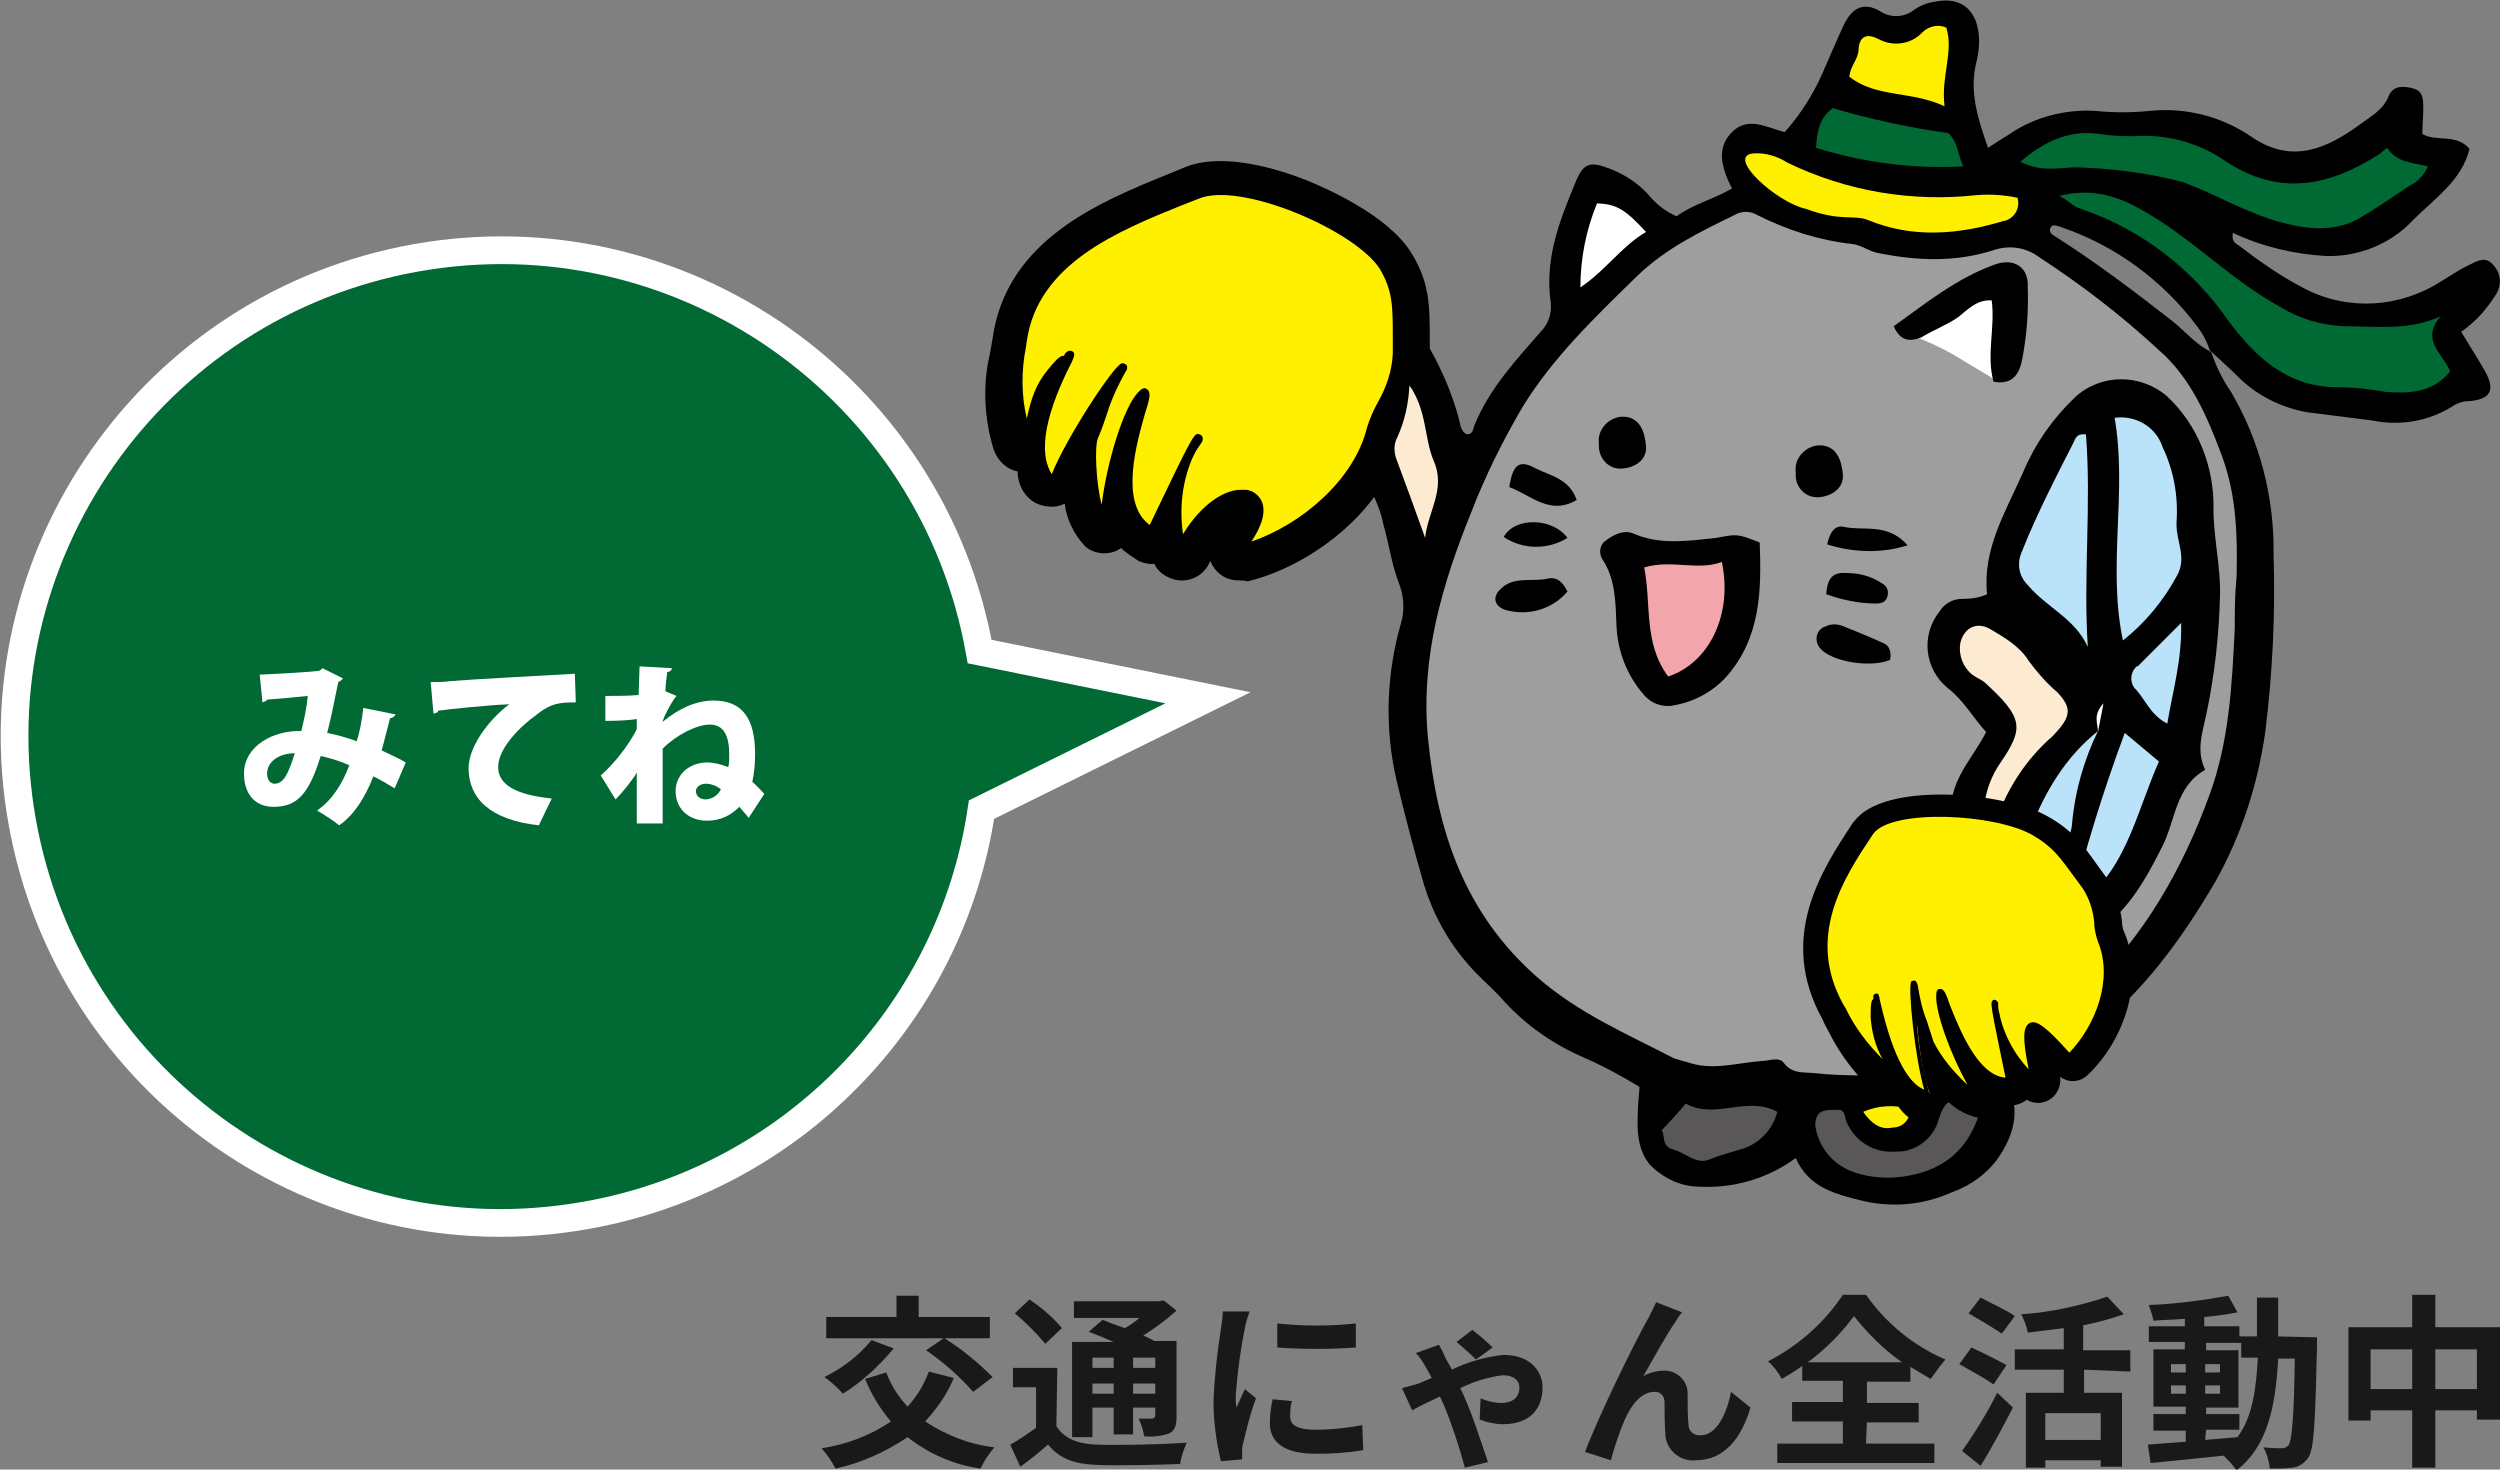 <?xml version="1.0" encoding="utf-8"?>
<!-- Generator: Adobe Illustrator 25.2.1, SVG Export Plug-In . SVG Version: 6.00 Build 0)  -->
<svg version="1.1" xmlns="http://www.w3.org/2000/svg" xmlns:xlink="http://www.w3.org/1999/xlink" x="0px" y="0px"
	 viewBox="0 0 270.5 159" style="enable-background:new 0 0 270.5 159;" xml:space="preserve">
<rect x="0" y="0" width="270.5" height="159" fill="#808080" stroke="none"/>
<style type="text/css">
	.st0{fill:#191919;}
	.st1{fill:#006934;}
	.st2{fill:none;stroke:#FFFFFF;stroke-width:3;stroke-miterlimit:10;}
	.st3{fill-rule:evenodd;clip-rule:evenodd;}
	.st4{fill-rule:evenodd;clip-rule:evenodd;fill:#9E9E9F;}
	.st5{fill-rule:evenodd;clip-rule:evenodd;fill:#FFF000;}
	.st6{fill-rule:evenodd;clip-rule:evenodd;fill:#006934;}
	.st7{fill-rule:evenodd;clip-rule:evenodd;fill:#595757;}
	.st8{fill-rule:evenodd;clip-rule:evenodd;fill:#FDEBD1;}
	.st9{fill-rule:evenodd;clip-rule:evenodd;fill:#FFFFFF;}
	.st10{fill-rule:evenodd;clip-rule:evenodd;fill:#BAE2F8;}
	.st11{fill-rule:evenodd;clip-rule:evenodd;fill:#F2A6AB;}
	.st12{display:none;}
	.st13{display:inline;fill:#FFFFFF;}
	.st14{fill:#FFFFFF;}
</style>
<g id="レイヤー_1">
	<path class="st0" d="M103.2,149.1c-0.7,1.7-1.8,3.3-3.1,4.7c2.3,1.5,4.8,2.5,7.5,2.8c-0.6,0.7-1.1,1.4-1.5,2.3
		c-2.9-0.4-5.6-1.6-7.9-3.4c-2.4,1.6-5,2.8-7.8,3.4c-0.4-0.8-0.9-1.5-1.5-2.2c2.7-0.4,5.3-1.4,7.5-2.9c-1.2-1.4-2.1-2.9-2.8-4.6
		l2.3-0.7c0.5,1.4,1.3,2.6,2.3,3.7c1-1.1,1.8-2.4,2.3-3.8L103.2,149.1z M96.7,145.9c-1.6,1.9-3.4,3.6-5.5,4.9
		c-0.6-0.7-1.3-1.3-2-1.8c2-1,3.7-2.3,5.1-4L96.7,145.9z M102.1,144.8H89.4v-2.3H97v-2.3h2.4v2.3h7.7v2.3h-4.9
		c1.9,1.2,3.6,2.6,5.2,4.2l-2.1,1.6c-1.5-1.7-3.2-3.2-5.1-4.5L102.1,144.8z"/>
	<path class="st0" d="M114.3,154.3c0.8,1.3,2.2,1.9,4.2,2c2.4,0.1,7.1,0,9.9-0.2c-0.3,0.7-0.6,1.5-0.7,2.3c-2.5,0.1-6.7,0.2-9.1,0.1
		s-4-0.7-5.2-2.2c-0.9,0.8-1.9,1.6-3,2.4l-1.1-2.4c1-0.5,1.9-1.2,2.8-1.8v-4.4h-2.5V148h4.8L114.3,154.3z M113.1,145.4
		c-1-1.2-2.1-2.3-3.3-3.3l1.6-1.5c1.3,0.9,2.5,1.9,3.5,3.1L113.1,145.4z M118.2,155.5H116v-10.3h4.5c-0.9-0.4-1.9-0.8-2.7-1.1
		l1.5-1.3c0.7,0.3,1.5,0.6,2.4,0.9c0.6-0.3,1.1-0.7,1.6-1.1h-7.1v-1.8h9.2l0.5-0.1l1.4,1.1c-1.1,1-2.3,1.9-3.6,2.7
		c0.4,0.2,0.9,0.4,1.2,0.6h2.4v8.2c0,1-0.2,1.5-0.8,1.8c-0.9,0.3-1.8,0.4-2.7,0.3c-0.1-0.6-0.3-1.3-0.6-1.9h1.5c0,0,0.3-0.1,0.3-0.3
		v-0.9h-2.4v2.9h-2.1v-2.9h-2.3L118.2,155.5z M118.2,146.9v1.1h2.3v-1.1H118.2z M120.5,150.8v-1.1h-2.3v1.1H120.5z M125,146.9h-2.4
		v1.1h2.4V146.9z M125,150.8v-1.1h-2.4v1.1H125z"/>
	<path class="st0" d="M135.2,141.9c-0.2,0.6-0.4,1.2-0.5,1.8c-0.5,2.4-0.8,4.8-1,7.3c0,0.4,0,0.9,0.1,1.3c0.3-0.7,0.6-1.4,0.9-2
		l1.2,1c-0.6,1.6-1,3.2-1.4,4.9c-0.1,0.3-0.1,0.6-0.1,0.9v0.8l-2.3,0.2c-0.5-2.1-0.8-4.3-0.8-6.5c0.1-2.6,0.4-5.2,0.8-7.8
		c0.1-0.6,0.2-1.3,0.2-1.9L135.2,141.9z M139.8,151.6c-0.2,0.5-0.2,1.1-0.2,1.7c0,0.9,0.8,1.4,2.8,1.4c1.7,0,3.4-0.2,5-0.5l0.1,2.7
		c-1.7,0.3-3.4,0.4-5.1,0.4c-3.4,0-5-1.2-5-3.3c0-0.9,0.1-1.7,0.3-2.6L139.8,151.6z M146.7,143.2v2.6c-2.8,0.2-5.7,0.2-8.5,0v-2.6
		C141.1,143.5,143.9,143.5,146.7,143.2z"/>
	<path class="st0" d="M155.7,145.5c0.2,0.4,0.5,0.9,0.6,1.2s0.5,0.9,0.8,1.5c1.8-0.9,3.7-1.4,5.6-1.6c2.9,0,4.2,1.8,4.2,3.5
		c0,2.4-1.4,4-4.3,4c-0.8,0-1.7-0.2-2.5-0.5l0.1-2.3c0.7,0.3,1.5,0.5,2.2,0.5c1.4,0,2-0.7,2-1.7c0-0.7-0.6-1.3-1.8-1.3
		c-1.6,0.2-3.2,0.7-4.6,1.4c0.2,0.4,0.4,0.8,0.5,1.1c0.8,1.7,1.9,5.2,2.5,6.9l-2.5,0.6c-0.6-2.2-1.3-4.4-2.2-6.6l-0.5-1.1
		c-1.3,0.6-2.5,1.2-3,1.5l-1.1-2.4c0.7-0.2,1.5-0.4,1.8-0.5l1.4-0.6c-0.2-0.5-0.5-0.9-0.7-1.3c-0.3-0.5-0.6-1-1-1.4L155.7,145.5z
		 M159.7,147.1c-0.7-0.7-1.4-1.3-2.1-1.9l1.7-1.3c0.8,0.6,1.5,1.2,2.2,1.9L159.7,147.1z"/>
	<path class="st0" d="M181.3,143c-1,1.4-2.5,4.2-3.5,5.9c0.7-0.4,1.5-0.6,2.3-0.6c1.3,0,2.4,1,2.5,2.3c0,0.1,0,0.2,0,0.3
		c0,0.9,0,2.5,0.1,3.3c0,0.6,0.5,1.1,1.2,1.1c0,0,0.1,0,0.1,0c1.7,0,2.8-2.2,3.3-4.7l2.1,1.7c-1,3.4-2.9,5.7-5.9,5.7
		c-1.6,0.2-3.1-1-3.3-2.6c0-0.1,0-0.1,0-0.2c-0.1-1.1-0.1-2.7-0.1-3.5c0-0.6-0.4-1.1-1-1.1c0,0-0.1,0-0.1,0c-1.4,0-2.5,1.4-3.2,3
		c-0.6,1.4-1.1,2.9-1.5,4.4l-2.8-0.9c1.5-4,5.6-12.3,6.7-14.2c0.3-0.5,0.6-1.2,1-2l2.8,1.1C181.7,142.3,181.5,142.7,181.3,143
		L181.3,143z"/>
	<path class="st0" d="M201.9,156.2h7.4v2.1h-17v-2.1h7.1v-2.4h-5.5v-2.1h5.5v-2.3H195v-1.6c-0.7,0.5-1.5,1-2.2,1.4
		c-0.4-0.7-0.9-1.4-1.5-1.9c3.3-1.7,6.1-4.2,8.1-7.2h2.5c2.2,3.1,5.1,5.5,8.6,7c-0.6,0.7-1.1,1.4-1.6,2.1c-0.7-0.4-1.5-0.9-2.2-1.3
		v1.6H202v2.3h5.6v2.1H202L201.9,156.2z M205.8,147.4c-2-1.4-3.7-3.1-5.2-5c-1.4,1.9-3.1,3.6-5,5H205.8z"/>
	<path class="st0" d="M215.7,149.8c-0.8-0.6-2.5-1.5-3.7-2.2l1.3-1.8c1.1,0.5,2.9,1.4,3.8,1.9L215.7,149.8z M212.3,157
		c1.4-2,2.7-4.1,3.8-6.3l1.7,1.6c-1.1,2.1-2.3,4.4-3.5,6.3L212.3,157z M216.6,144.3c-1.2-0.8-2.4-1.5-3.6-2.2l1.3-1.7
		c1.1,0.6,2.9,1.4,3.7,2L216.6,144.3z M225.5,148.2v2.5h4.1v8h-2.3V158h-6v0.8h-2.1v-8.1h4.1v-2.5h-5.3V146h5.3v-2.3
		c-1.3,0.2-2.6,0.3-3.9,0.5c-0.1-0.7-0.4-1.4-0.7-2c3.2-0.2,6.3-0.9,9.3-1.9l1.8,1.9c-1.4,0.5-2.9,0.9-4.4,1.2v2.7h5.1v2.3
		L225.5,148.2z M227.3,152.9h-6v2.9h6V152.9z"/>
	<path class="st0" d="M250.7,144.7c0,0,0,0.8,0,1.1c-0.2,8.2-0.3,11.1-1,12c-0.4,0.5-0.9,0.9-1.6,1c-0.8,0.1-1.7,0.1-2.5,0.1
		c-0.1-0.8-0.3-1.6-0.7-2.3c0.9,0.1,1.6,0.1,2,0.1c0.3,0,0.5-0.1,0.7-0.3c0.4-0.5,0.6-3,0.7-9.4h-1.8c-0.3,5.4-1.2,9.5-4.5,12.1
		c-0.4-0.6-0.9-1.1-1.4-1.6c-2.9,0.3-5.8,0.6-7.9,0.8l-0.3-2l4.1-0.3v-1.2H233V153h3.5v-0.8H233V146h3.4v-0.8h-3.9v-1.7h3.9v-0.8
		c-1.2,0.1-2.3,0.1-3.4,0.2c-0.1-0.6-0.3-1.1-0.5-1.7c2.9-0.1,5.8-0.5,8.6-1l1,1.8c-1.1,0.2-2.3,0.4-3.6,0.5v1h3.8v1.1h1.9
		c0-1.3,0-2.7,0-4.2h2.3v4.2L250.7,144.7z M234.9,148.5h1.6v-0.9h-1.6V148.5z M236.5,150.8v-0.9h-1.6v0.9H236.5z M238.6,155.8
		c1.1-0.1,2.3-0.2,3.5-0.3c1.6-2.2,2-5,2.2-8.6h-1.8v-1.6h-3.8v0.8h3.5v6.2h-3.5v0.7h3.6v1.7h-3.6L238.6,155.8z M240.2,148.5v-0.9
		h-1.6v0.9H240.2z M238.6,149.9v0.9h1.6v-0.9H238.6z"/>
	<path class="st0" d="M270.5,143.6v10H268v-1h-4.5v6.2H261v-6.2h-4.5v1.1h-2.4v-10.1h6.9v-3.5h2.5v3.5H270.5z M261,150.3V146h-4.5
		v4.3L261,150.3z M268,150.3V146h-4.5v4.3L268,150.3z"/>
	<path class="st1" d="M130.7,75.5l-24.7-5c-5.1-28.6-32.4-47.7-61-42.6s-47.7,32.4-42.6,61s32.4,47.7,61,42.6
		c22.2-3.9,39.5-21.6,42.8-43.9L130.7,75.5z"/>
	<path class="st2" d="M130.7,75.5l-24.7-5c-5.1-28.6-32.4-47.7-61-42.6s-47.7,32.4-42.6,61s32.4,47.7,61,42.6
		c22.2-3.9,39.5-21.6,42.8-43.9L130.7,75.5z"/>
	<path class="st3" d="M270.1,31.8c0.6-1,0.5-2.2-0.3-3.1c-0.8-1-1.7-0.5-2.5-0.1c-1.1,0.5-2.1,1.2-3.1,1.8
		c-4.5,2.9-10.1,3.3-14.9,0.8c-2.5-1.3-4.8-2.9-7-4.6c-0.3-0.2-0.9-0.4-0.7-1.4c3.2,1.5,6.6,2.3,10.1,2.5c3.5,0.1,7-1.3,9.4-3.9
		c2.3-2.3,5.3-4.3,6.1-7.7c-1.5-1.7-3.5-0.7-5.1-1.6c0-1,0.1-1.9,0.1-2.8s0-1.8-1-2.1s-2.2-0.4-2.7,0.7c-0.6,1.6-2,2.3-3.2,3.2
		c-3.6,2.6-7.3,4.3-11.7,1.3c-3.2-2.2-7.1-3.2-11-2.8c-2,0.2-3.9,0.2-5.9,0c-3.3-0.2-6.7,0.7-9.4,2.6c-0.7,0.4-1.4,0.9-2.2,1.4
		c-1.1-3.2-2.1-6.2-1.2-9.5c0.2-0.9,0.3-1.9,0.2-2.8c-0.3-2.8-2.1-4.1-4.8-3.5c-0.8,0.1-1.5,0.4-2.1,0.8c-1.1,0.9-2.6,1-3.8,0.2
		c-1.7-1-3-0.4-3.9,1.5c-0.8,1.7-1.5,3.4-2.3,5.2c-1,2.3-2.4,4.5-4.1,6.4c-1.9-0.5-3.9-1.7-5.6-0.1c-1.9,1.8-1.2,4-0.1,6.2
		c-2.1,1.2-4.2,1.7-6,3c-1.2-0.5-2.3-1.4-3.1-2.4c-1.1-1.2-2.5-2.1-4-2.7c-2.3-0.9-3-0.7-3.9,1.6c-1.7,4.1-3.3,8.2-2.6,12.9
		c0.1,1.2-0.3,2.3-1.1,3.1c-2.7,3.1-5.6,6.2-7.2,10.2c-0.1,0.3-0.1,0.9-0.8,0.9c-0.6-0.3-0.7-1-0.8-1.5c-0.7-2.7-1.8-5.3-3.2-7.8
		c-0.6-1.1-1.7-1.7-2-2.9c-0.6-1.9-2.1-2.9-3.6-3.8c-2.9-1.8-6.3-2.3-9.6-2.8c-0.9-0.1-1.7,0.1-2.5,0.5c-2.5,1.2-4.9,2.6-6.6,5
		c-1,1.5-2.5,2.5-3,4.4c-0.7,2.8-1,5.8-0.8,8.7c0.2,2.8,1.8,3.7,4.5,2.9c0.2,0.7,0.1,1.5,0.9,2c1,0.6,1.8-0.4,2.7-0.2
		c0.4,2,0.6,4,3.2,4.2l1.9-1.7c-0.2,1.3-0.4,2.5,0.8,3.1s2-0.1,3-0.8c1.5-1.2,2.7-2.8,4.5-3.7c0.7,1.3,1.3,2.7,1.6,4.2
		c0.6,2.1,0.9,4.4,1.7,6.4c0.5,1.3,0.6,2.8,0.2,4.2c-1.6,5.5-1.8,11.4-0.5,17c0.9,3.8,1.9,7.6,3,11.4c1,3.2,2.6,6.1,4.8,8.6
		c1.2,1.4,2.7,2.6,3.9,4c2.4,2.6,5.3,4.6,8.5,6c2.1,0.9,4.1,2,6.1,3.2c-0.1,1.2-0.2,2.3-0.2,3.3c-0.1,1.9,0.2,4.1,1.6,5.4
		c1.4,1.3,3.2,2.1,5.1,2.1c3.7,0.2,7.4-0.9,10.4-3.1c1.4,3.2,4.3,3.9,7.1,4.6c3.3,0.8,6.7,0.5,9.8-0.9c2-0.7,3.8-2,5-3.7
		c1.7-2.5,2.4-5,1.1-8c3.1-1.4,6-3.2,8.6-5.3c5.9-4.5,10.1-10.3,13.8-16.6c2.8-5,4.6-10.5,5.4-16.2c0.8-6.4,1.1-12.8,0.9-19.2
		c0.1-6.2-1.5-12.3-4.6-17.6c-0.9-1.3-1.6-2.7-2.1-4.2l-0.1-0.1l-0.1-0.1c-1.6-0.8-2.7-2.2-4.1-3.3c-4.1-3.2-8.2-6.3-12.6-9.1
		c-0.3-0.2-0.6-0.3-0.6-0.8c0.2-0.6,0.6-0.4,1-0.3c6,2,11.2,5.8,15,10.9c0.6,0.8,1,1.6,1.3,2.5l0.1,0.1V38c1.1,1,2.2,2,3.2,3
		c2,1.9,4.5,3.1,7.2,3.6c2.4,0.3,4.7,0.6,7.1,0.9c3,0.6,6,0.1,8.6-1.5c0.6-0.4,1.2-0.6,1.9-0.6c2.3-0.2,2.8-1.2,1.7-3.2
		c-0.8-1.4-1.7-2.8-2.6-4.3C267.9,34.8,269.1,33.4,270.1,31.8L270.1,31.8z"/>
	<path class="st4" d="M241.8,68c-0.3,6.2-0.6,12.3-2.8,18.2c-2.9,7.9-7,15.1-13.2,21c-3.2,3-6.8,5.4-10.7,7.2
		c-2.5,1.2-5.1,1.3-7.7,1.6c-3.7,0.4-7.5,0.5-11.2,0.1c-1.1-0.1-2.3,0.1-3.2-1.1c-0.5-0.7-1.6-0.2-2.4-0.2c-2.7,0.2-5.4,1.1-8.1,0.1
		c-0.5-0.1-1-0.3-1.4-0.4c-5-2.6-10.2-4.8-14.7-8.7c-8-7-10.9-15.9-11.9-26c-0.8-8.6,1.5-16.5,4.7-24.4c1.5-3.9,3.4-7.7,5.5-11.3
		c3.3-5.4,7.9-9.8,12.4-14.2c3.1-3,6.8-4.8,10.5-6.6c0.8-0.5,1.8-0.5,2.6,0c3.2,1.6,6.6,2.7,10.2,3.1c1,0.1,1.8,0.8,2.9,1
		c4.1,0.8,8.2,1,12.3-0.3c1.7-0.6,3.5-0.4,5,0.7c4.6,3,8.9,6.3,12.9,10c3.5,3,5.3,7.2,6.9,11.5s1.7,8.7,1.6,13.1
		C241.8,64.4,241.8,66.2,241.8,68L241.8,68z"/>
	<path class="st5" d="M134,59.4c6-7-2-9-6.2,0c-0.4-1.5-1.4-7.2,1.8-11.7c0.3-1.2-5.5,11.1-5,10c-6.2-3.4,1.1-17.3-1.2-14.7
		c-1.5,1.7-3.6,8.2-4,13.5c-1.4-1.2-1.8-7.8-1.2-9.2c1.1-2.4,1.6-5,3.1-7.2c1.1-1.6-4.3,8.1-7.7,11.3c-1.6-1,3.9-16.2,2.8-14.6
		c-1,1.3-1.8,2.8-2.1,4.4c-0.4,2.3-2.8,3-3.6,6.4c-1.4-5-0.7-6.8-0.1-10.6c1.3-9.5,11.5-12.8,18.8-15.9c4.8-2,17.4,3.4,20.3,7.8
		c1.8,2.8,1.5,4.6,1.5,9.4c-0.2,3.5-2.2,5.7-2.8,8C146.8,52.7,139.8,58,134,59.4L134,59.4z"/>
	<path d="M134,62.8c-1.2,0-2.2-0.6-2.8-1.6c-0.1-0.2-0.2-0.3-0.2-0.5l-0.1,0.1c-0.7,1.7-2.7,2.5-4.4,1.7c-0.7-0.3-1.3-0.8-1.6-1.5
		c-0.6,0.1-1.2-0.1-1.7-0.3c-0.3-0.2-0.6-0.4-0.9-0.6c-0.4-0.3-0.7-0.5-1-0.8c-0.2,0.1-0.3,0.2-0.5,0.3c-1.2,0.5-2.5,0.3-3.4-0.5
		c-1.2-1.3-2-2.9-2.2-4.6c-1,0.5-2.2,0.4-3.2-0.1c-1.2-0.7-1.9-2-1.9-3.4c-1.2-0.2-2.2-1.2-2.6-2.4c-1-3.3-1.2-6.9-0.4-10.3
		c0.1-0.5,0.2-1.1,0.3-1.7c1.5-10.7,11.7-14.8,19.1-17.8l1.7-0.7c4.1-1.7,10.2,0.2,13.4,1.5c1.9,0.8,8.4,3.6,11,7.6
		c2.1,3.3,2.1,5.8,2.1,9.6v1.7v0.2c-0.2,2.4-0.9,4.6-2.1,6.7c-0.3,0.6-0.6,1.2-0.8,1.9c-1.9,8-10.1,14-16.8,15.6
		C134.6,62.8,134.3,62.8,134,62.8L134,62.8z M134.4,50.1c2-0.1,3.8,1.1,4.6,2.9c0,0.1,0.1,0.2,0.2,0.4c2.8-2,5.2-4.8,5.9-7.8
		c0.3-1.2,0.8-2.3,1.4-3.3c0.7-1.2,1.2-2.6,1.3-4c0-0.6,0-1.1,0-1.6c0-3.5,0-4.3-1-5.9c-2.1-3.3-13.2-7.8-16.2-6.6l-1.8,0.7
		c-5.2,2.1-10.9,4.4-13.6,8.7c0.9-0.4,1.9-0.4,2.8,0.1c1.3,0.6,2.1,1.9,1.9,3.3c0.6-0.4,1.4-0.5,2.1-0.4c1.3,0.2,2.3,1.1,2.7,2.3
		c0.1,0.2,0.1,0.4,0.1,0.5c0.2,0.1,0.4,0.2,0.7,0.3c2.5,1.4,1.8,3.8,1.2,5.8l-0.2,0.9c0.8-1.3,2-2.8,4.3-2c1.6,0.6,2.5,2.3,2.1,4
		c-0.1,0.4-0.3,0.8-0.5,1.1c-0.2,0.2-0.3,0.4-0.4,0.7l-0.2,0.3C132.6,50.2,133.5,50.1,134.4,50.1L134.4,50.1z"/>
	<path class="st5" d="M134,59.4c6-7-2-9-6.2,0c-0.4-1.5-1.4-7.2,1.8-11.7c0.3-1.2-5.5,11.1-5,10c-6.2-3.4,1.1-17.3-1.2-14.7
		c-1.5,1.7-3.6,8.2-4,13.5c-1.4-1.2-1.8-7.8-1.2-9.2c1.1-2.4,1.6-5,3.1-7.2c1.1-1.6-6.1,7.7-7.4,12.3c-4.4-4.1,2.8-15.3,1.7-13.7
		c-1,1.3,0.3-0.8-2,1.8c-1.6,1.8-1.8,3.6-2.6,7.1c-1.4-5-1-6.8-0.5-10.6c1.3-9.5,11.5-12.8,18.8-15.9c4.8-2,17.4,3.4,20.3,7.8
		c1.8,2.8,1.5,4.6,1.5,9.4c-0.2,3.5-2.2,5.7-2.8,8C146.8,52.7,139.8,58,134,59.4L134,59.4z"/>
	<path d="M134,60c-0.3,0-0.5-0.3-0.5-0.5c0-0.1,0-0.2,0.1-0.3c1.9-2.2,2.2-3.8,1.9-4.5c-0.2-0.4-0.7-0.7-1.1-0.6
		c-1.6,0-4.3,1.8-6.1,5.7c-0.1,0.2-0.3,0.3-0.5,0.3c-0.2,0-0.4-0.2-0.4-0.4c-0.4-1.8-0.6-3.6-0.4-5.5c-0.5,1-1,2-1.6,3.3
		c-0.1,0.2-0.1,0.3-0.2,0.4c0,0,0,0,0,0.1V58c-0.2,0.3-0.3,0.4-0.7,0.3c-0.1,0-0.2-0.1-0.2-0.2c-4.1-2.5-2.3-9.5-1.3-13.1
		c-1.6,3.7-2.6,7.6-2.9,11.6c0,0.2-0.1,0.4-0.3,0.4c-0.2,0.1-0.4,0-0.5-0.1c-1.6-1.3-2-8.3-1.3-9.8c0.4-0.8,0.7-1.7,1-2.6v-0.1
		c-1.8,2.6-3.7,5.9-4.3,8.1c-0.1,0.2-0.2,0.3-0.4,0.4c-0.2,0-0.4,0-0.5-0.1c-1.6-1.5-2.8-4.8,0.5-12.1l-0.1,0.1
		c-1.2,1.5-1.6,2.9-2.2,5.5c-0.1,0.4-0.2,0.9-0.3,1.3c-0.1,0.2-0.2,0.4-0.5,0.4c-0.2,0-0.4-0.1-0.5-0.4c-1.1-3.3-1.3-6.8-0.6-10.2
		l0.1-0.7c1.3-9,10.2-12.6,17.4-15.5l1.7-0.7c5-2.1,18,3.5,20.9,8c1.7,2.6,1.6,4.4,1.6,8v1.7c-0.2,2-0.8,3.9-1.8,5.6
		c-0.4,0.8-0.8,1.6-1,2.5c-1.6,6.6-8.7,12.1-14.7,13.5L134,60z M134.4,53c0.9-0.1,1.7,0.4,2.1,1.2c0.5,1.1,0.1,2.6-1.1,4.4
		c5.3-1.8,11.1-6.6,12.5-12.3c0.3-1,0.7-1.9,1.2-2.8c0.9-1.6,1.5-3.3,1.6-5.2c0-0.6,0-1.1,0-1.7c0-3.5,0-5.1-1.4-7.5
		c-2.7-4.2-15.1-9.5-19.6-7.6l-1.8,0.7c-6.9,2.8-15.6,6.3-16.8,14.7l-0.1,0.7c-0.5,2.5-0.5,5.2,0.1,7.7c0.5-2.3,1-3.7,2.2-5.2
		s1.5-1.6,1.8-1.6c0.1-0.1,0.1-0.1,0.1-0.2c0.1-0.1,0.4-0.5,0.8-0.3s0.2,0.6,0,1.1c-3.6,7-3.3,10.5-2.2,12.2c1.6-4,6.8-11.9,7.6-12
		c0.2,0,0.4,0.1,0.5,0.2c0.1,0.2,0.1,0.5-0.1,0.7c-0.8,1.4-1.5,2.9-2,4.5c-0.3,0.9-0.6,1.8-1,2.7s-0.2,5,0.4,7.2
		c0.6-4.8,2.4-10.5,3.9-12.1c0.2-0.2,0.6-0.7,1-0.4s0.4,0.8-0.2,2.6c-0.9,3.2-2.8,9.7,0.5,12.1c4.8-10,4.8-10,5.4-9.8
		c0.3,0.1,0.4,0.4,0.3,0.7c0,0.1,0,0.1-0.1,0.2c-0.2,0.3-0.4,0.6-0.6,0.9l-0.4,0.8c-1.1,2.6-1.4,5.4-1,8.2
		C130,54.5,132.6,52.9,134.4,53L134.4,53z"/>
	<g>
		<path class="st6" d="M222.8,21.2c3.6-0.9,6.3,0,9.1,1.6c5.3,3,9.5,7.5,14.8,10.4c2.1,1.3,4.5,2,7,2.1c3.5,0,7,0.5,10.4-1.1
			c-2.3,2.6,0.3,4.1,1,6c-1.9,2.3-4.4,2.4-7,2.2c-1.7-0.3-3.4-0.5-5.1-0.5c-5.5,0-8.9-3.2-11.9-7.2c-3.8-5.5-9.2-9.7-15.4-11.9
			c-0.5-0.2-0.9-0.3-1.4-0.6C223.9,21.9,223.6,21.6,222.8,21.2L222.8,21.2z"/>
		<path class="st6" d="M218.6,17.5c2.6-2.2,5.3-3.5,8.6-3c1.4,0.2,2.9,0.3,4.3,0.2c3.4-0.1,6.7,0.9,9.4,2.8
			c5.8,3.8,11.2,2.6,16.5-0.8c0.3-0.2,0.6-0.5,0.9-0.7c1,1.6,2.8,1.6,4.4,2c-0.4,0.9-1.1,1.7-2,2.1c-1.8,1.2-3.5,2.4-5.4,3.5
			c-2.8,1.6-5.8,1.2-8.7,0.4c-3.6-1-6.9-3-10.4-4.3c-3.8-1-7.8-1.5-11.8-1.6C222.7,18.2,220.7,18.6,218.6,17.5z"/>
		<path class="st5" d="M218.3,21.4c0.3,1.1-0.3,2.2-1.4,2.5c0,0-0.1,0-0.1,0c-4.9,1.5-9.9,1.9-14.7-0.1c-1.6-0.6-2.9,0.2-6.7-1.2
			c-3.2-0.7-8.7-5.7-5.7-6c1.3-0.1,2.6,0.3,3.7,1c6.4,3.1,13.5,4.3,20.6,3.5C215.4,21,216.9,21.1,218.3,21.4L218.3,21.4z"/>
		<path class="st7" d="M199.2,120.1c0.5,0.3,0.4,0.9,0.6,1.3c0.9,2.1,3,3.4,5.3,3.2c2.2,0.1,4.2-1.5,4.7-3.6c0.4-1.2,0.9-2.2,2.4-2
			s2.3,1,1.6,2.5c-1.6,3.9-4.8,5.6-8.8,5.9c-1.5,0.1-3.1-0.1-4.5-0.6c-2.2-0.8-3.8-2.7-4.1-5.1C196.5,120.3,197,120,199.2,120.1z"/>
		<path class="st6" d="M196.5,16c0.1-1.7,0.3-3.2,1.8-4.3c4.1,1.2,8.2,2.1,12.5,2.7c1,0.9,1,2.1,1.6,3.6
			C207,18.3,201.7,17.6,196.5,16L196.5,16z"/>
		<path class="st5" d="M210.4,11.5c-3.6-1.7-7.4-0.9-10.3-3.2c0.1-1.2,1-1.9,1-3c0.1-1.4,0.9-1.7,2.1-1.1c1.6,0.9,3.6,0.6,4.8-0.7
			c0.7-0.7,1.8-0.9,2.6-0.5C211.4,5.7,210,8.2,210.4,11.5z"/>
		<path class="st7" d="M179.8,122.3c0.9-1,1.8-1.9,2.6-2.9c3.2,1.8,6.6-0.9,9.9,0.9c-0.5,2-2.1,3.6-4.1,4.1c-1,0.3-2.1,0.6-3.1,1
			c-1.5,0.7-2.6-0.6-4-1S180.2,122.9,179.8,122.3z"/>
		<path class="st8" d="M154.2,58.2c-1.1-3.1-2.1-5.8-3.1-8.5c-0.3-0.8-0.3-1.7,0.1-2.4c0.8-1.8,1.2-3.6,1.3-5.6
			c1.9,2.7,1.6,5.7,2.6,8.1C156.5,52.9,154.5,55.3,154.2,58.2L154.2,58.2z"/>
		<path class="st9" d="M171,31.1c0-3.1,0.6-6.2,1.8-9.1c2.1,0.1,3,0.6,5.3,3.1C175.5,26.6,173.8,29.2,171,31.1z"/>
		<path class="st5" d="M201.6,120.3c1.6-0.7,3.4-0.8,5.1-0.3c0,1.1-0.8,2-1.9,2c0,0,0,0,0,0C203.5,122.3,202.5,121.6,201.6,120.3z"
			/>
		<path class="st3" d="M203.7,106.9c-2.6,0-4.7-1.9-5.1-4.5c-0.3-1.5-0.1-3.1,0.4-4.5c0.9-1.8,1.6-3.8,2.1-5.7
			c0.1-0.7,0.5-1.3,1.1-1.7c2.6-1.8,4.9-4.5,8.9-3.4c0.3-3.2,2.5-5.3,3.8-7.9c-1.4-1.5-2.4-3.4-4.1-4.7c-2.6-2.1-3-5.8-0.9-8.4
			c0.5-0.8,1.4-1.3,2.4-1.3c0.9,0,1.8-0.1,2.7-0.5c-0.5-4.9,2-8.9,3.9-13.2c1.3-3.1,3.2-5.8,5.6-8.1c2.8-2.6,7.1-2.6,10-0.1
			c3.3,3.1,5.1,7.6,5,12.2c0,3.2,0.8,6.2,0.7,9.4c-0.1,4.3-0.6,8.7-1.5,12.9c-0.4,1.9-1.1,3.8-0.1,5.9c-3.2,1.8-3.2,5.4-4.6,8.2
			s-2.9,5.6-5.2,7.8c-1.5,1.6-3.4,2.5-5.5,2.7c-0.4,2.1-1.1,4.1-2.1,5.9c-1.5,2.8-2.7,3.3-5.8,2.6c-0.9,0.8-1.8,1.5-2.8,2.1
			c-2.1,1.1-2.8,0.9-3.4-1.4c-0.1-0.2-0.2-0.5-0.4-0.9C205.8,111,204.8,108.9,203.7,106.9L203.7,106.9z"/>
		<path class="st3" d="M190.4,58.7c0.2,5.2,0.1,10.2-3.5,14.4c-1.5,1.7-3.5,2.8-5.7,3.2c-1.3,0.3-2.6-0.2-3.4-1.2
			c-1.8-2.1-2.8-4.7-2.9-7.5c-0.1-2.4-0.1-4.8-1.4-6.9c-0.5-0.6-0.5-1.6,0.1-2.1c0.9-0.7,2.1-1.4,3.3-0.8c2.9,1.2,5.9,0.7,8.8,0.4
			C187.9,57.8,187.9,57.7,190.4,58.7L190.4,58.7z"/>
		<path class="st3" d="M204.5,71.4c-2.1,0.9-6.4,0.2-7.6-1.3c-0.5-0.6-0.5-1.6,0.2-2.1c0.1-0.1,0.3-0.2,0.4-0.2
			c0.5-0.3,1.2-0.3,1.8-0.1c1.5,0.6,3,1.2,4.5,1.9C204.4,69.8,204.7,70.6,204.5,71.4z"/>
		<path class="st3" d="M169.6,64c-1.6,1.9-4.2,2.7-6.7,2c-1.2-0.4-1.5-1.4-0.5-2.3c1.4-1.4,3.4-0.7,5.1-1.1
			C168.5,62.4,169.1,63,169.6,64L169.6,64z"/>
		<path class="st3" d="M163.3,52.7c0.4-2.5,1.1-3,2.9-2c1.6,0.8,3.6,1.1,4.4,3.4C167.7,55.8,165.7,53.6,163.3,52.7z"/>
		<path class="st3" d="M197.6,64.3c0.1-1.7,0.7-2.4,2.1-2.3c1.4,0,2.7,0.3,3.9,1.1c0.6,0.3,0.8,0.9,0.6,1.5
			c-0.2,0.6-0.7,0.7-1.2,0.7C201.1,65.3,199.3,64.9,197.6,64.3L197.6,64.3z"/>
		<path class="st3" d="M197.7,58.9c0.3-1.4,0.9-2.1,1.8-1.9c2.1,0.5,4.7-0.5,6.9,2C203.6,59.9,200.5,59.8,197.7,58.9z"/>
		<path class="st3" d="M162.7,58.1c1.2-2.2,5.3-2.1,6.9,0.1C167.5,59.5,164.8,59.5,162.7,58.1z"/>
		<path class="st5" d="M217.6,106.8c-0.9-0.4-0.5-1.3-1.1-1.8c-1.2-0.8-2.1-0.6-2.6,0.7c-0.3,1.3-0.8,2.5-1.6,3.5
			c-2.8-1.5-6.3-2.2-5.6-6.3c-1.7-1.1-2.8,0-3.9,0.5c-0.8-0.5-1.2-1.5-1-2.4c0.6-3.8,1.8-7.3,4.6-10c1.1-1,2.5-1.5,4-1.5
			c0.8-0.2,1.6,0.2,2,0.9c0.4,0.9,1.2,1.5,2.1,1.6c1.1,0.1,2.2,0.1,2.9,1.2c1,1.5,2.2,3,2.1,4.8C219.3,101,219.1,104,217.6,106.8
			L217.6,106.8z"/>
		<path class="st10" d="M229.7,69.3c-1.7-8.1,0.5-16.1-0.9-24.1c2.3-0.3,4.5,1,5.2,3.2c1.2,2.5,1.7,5.3,1.5,8.1c0,0.1,0,0.2,0,0.3
			c0,1.8,1.1,3.5,0.1,5.4C234.1,65,232.1,67.4,229.7,69.3z"/>
		<path class="st10" d="M225.9,70c-1.4-3.1-4.5-4.3-6.5-6.7c-1-1-1.2-2.4-0.6-3.7c1.6-4,3.6-7.9,5.6-11.8c0.2-0.5,0.4-0.9,1.3-0.8
			C226.3,54.6,225.4,62.2,225.9,70L225.9,70z"/>
		<path class="st8" d="M215.3,88.9c-0.8-0.4-0.7-1.1-0.6-1.8c0.2-1.6,0.8-3.2,1.7-4.5c2.6-3.8,2.6-4.9-1.7-8.8
			c-0.4-0.3-0.9-0.5-1.3-0.8c-1-0.8-1.5-2.1-1.3-3.4c0.4-1.7,1.8-2.4,3.3-1.5s3.1,1.8,4.1,3.4c0.9,1.2,1.9,2.4,3.1,3.4
			c1.5,1.6,1.5,2.5,0,4.2c-0.3,0.3-0.6,0.7-0.9,0.9c-2.4,2.2-4.2,4.9-5.4,7.9C216.2,88.4,215.8,88.8,215.3,88.9z"/>
		<path class="st10" d="M229.9,79.3l3.7,3.1c-2.6,5.8-3.6,12.4-9.6,16.1C225.6,91.9,227.6,85.5,229.9,79.3L229.9,79.3z"/>
		<path class="st10" d="M227,79.1c-1.5,3.1-2.5,6.5-2.8,10c-0.1,1.6-1.2,2.8-1.6,4.5c-1.2-0.7-1.8-1.8-2.6-2.5
			c-0.4-0.4-0.5-0.9-0.3-1.4C221.3,85.6,223.5,81.9,227,79.1L227,79.1z"/>
		<path class="st10" d="M234.5,78.3c-1.9-1-2.4-2.7-3.5-3.8c-0.6-0.7-0.5-1.8,0.2-2.4c0,0,0,0,0.1,0c1.4-1.4,2.9-2.9,4.7-4.7
			C236.1,71.4,235.1,74.7,234.5,78.3L234.5,78.3z"/>
		<path class="st9" d="M227,79.2c0-0.9-0.6-1.8,0.6-3.1L227,79.2L227,79.2z"/>
		<path class="st11" d="M180.5,73.2c-2.7-3.6-1.8-7.8-2.6-11.8c3-0.9,5.8,0.4,8.4-0.6C187.5,66.4,185,71.7,180.5,73.2L180.5,73.2z"
			/>
		<path class="st3" d="M196.8,53.8c-1.3,0.1-2.4-0.9-2.5-2.2c0-0.2,0-0.3,0-0.5c-0.2-1.4,0.9-2.7,2.3-2.9c0,0,0,0,0,0
			c2.2-0.2,2.7,1.8,2.8,3.2S198.2,53.7,196.8,53.8L196.8,53.8z"/>
		<path class="st3" d="M175.5,50.7c-1.3,0.1-2.4-0.9-2.5-2.3c0-0.1,0-0.3,0-0.4c-0.2-1.4,0.9-2.7,2.3-2.9c0,0,0,0,0,0
			c2.2-0.2,2.7,1.8,2.8,3.2S177,50.6,175.5,50.7L175.5,50.7z"/>
		<path class="st9" d="M206.9,36.3c0,0,0.3-0.8,3.2-3.2c1.3-1.1,2.7-2.1,4.2-2.9c1.7,1.6,2.5,3.9,2.1,6.2c-0.8,3.7-0.5,4.7-0.5,4.7
			l-4.5-2.7C210,37.6,208.5,36.9,206.9,36.3L206.9,36.3z"/>
		<path class="st3" d="M204.9,35.3c3.5-2.5,6.8-5.2,11-6.7c2-0.7,3.6,0.3,3.5,2.4c0.1,2.6-0.1,5.3-0.6,7.9c-0.3,1.5-1,2.8-3.1,2.4
			c-0.8-2.9,0.2-5.9-0.2-8.8c-1.6-0.1-2.6,1-3.6,1.8c-1.3,0.9-2.7,1.4-4,2.2C206.6,37,205.6,36.9,204.9,35.3z"/>
		<path class="st5" d="M224,114.6c0.7-6.3-5.3-4.8-3.7,2.4c-0.9-0.8-4.1-4-4.3-8.1c-0.4-0.9,1.8,9.3,1.6,8.3
			c-5.2,0.5-7.5-11.8-7.7-9.2c-0.1,1.7,1.8,6.9,4.1,10.6c-1.3-0.1-4.8-4.4-5-5.5c-0.5-2.1-1.5-4.1-1.7-6.2c-0.1-1.5,1.1,8.3,0.7,12
			c-1.4,0.1-5.5-14-5.4-12.4c0.1,1.4,0.4,2.7,1,4c0.9,1.8-0.1,3.3,1.1,6.1c-3.3-2.9-3.8-4.6-5.5-7.5c-4.3-7.7,0.1-14.1,3.2-18.8
			c2.1-2.9,13.6-2.3,17.8,0c2.6,1.5,3.3,2.8,5.5,5.9c1.5,2.2,1.1,4.2,1.7,5.8C229.2,106.3,227,111.7,224,114.6z"/>
	</g>
	<path d="M207.9,121.3c-1.2,0-2-0.7-2.9-2.2c-0.7,0.1-1.3-0.1-1.8-0.6c-2.2-1.9-4-4.2-5.3-6.8c-0.2-0.4-0.5-0.9-0.7-1.4
		c-4.9-8.8-0.1-16.1,3.1-21l0.2-0.3c0,0,0.1-0.1,0.1-0.1c3.2-4.4,16.3-3.2,20.9-0.6c2.7,1.5,3.8,3,5.5,5.4l0.8,1.1l0.1,0.1
		c0.9,1.5,1.5,3.1,1.7,4.8c0,0.5,0.1,0.9,0.3,1.3c2.2,5.4-0.3,11.8-4,15.3c-0.7,0.7-1.8,0.9-2.7,0.4l-0.3-0.2c0.2,1.3-0.7,2.6-2,2.8
		c-0.5,0.1-1.1,0-1.6-0.3c-0.3,0.2-0.6,0.4-1,0.5c-0.3,0.1-0.7,0.1-1,0c-0.3,0-0.6,0-0.9-0.1c-0.4,1-1.4,1.6-2.5,1.5
		c-1.3-0.3-2.5-1-3.4-2c0,0,0,0.1,0,0.1c-0.1,1.2-1.1,2.1-2.2,2.1L207.9,121.3z M218.5,109.9c0.1,0.2,0.1,0.4,0.1,0.6
		c0.3-0.6,0.8-1.1,1.3-1.5c1.2-0.9,2.8-1,4.1-0.3c0.2,0.1,0.5,0.3,0.7,0.5c1-2,1.1-4.3,0.4-6.4c-0.3-0.8-0.5-1.6-0.6-2.5
		c-0.1-1-0.4-2-0.9-2.8l-0.8-1.1c-1.6-2.3-2.2-3-4-4c-3.9-2.2-13.2-2.1-14.6-0.7l-0.1,0.2c-2.6,4-5.5,8.4-3.9,13.7
		c0.3-0.8,1-1.4,1.8-1.6c1.3-0.2,2.5,0.5,2.9,1.8c0.2-0.5,0.6-0.9,1-1.1c0.8-0.5,1.8-0.5,2.6,0c0.3,0.2,0.6,0.4,0.8,0.7l0.4-0.1
		c2-0.3,2.7,1.4,3.4,3c0.2,0.6,0.4,1.1,0.7,1.6c-0.2-1.2-0.2-2.8,1.6-3.4c1.2-0.4,2.5,0.2,3,1.4c0.1,0.3,0.2,0.5,0.2,0.8
		c0,0.2,0,0.4,0.1,0.6L218.5,109.9z"/>
	<path class="st5" d="M223.9,114.6c-3.9-4.4-5.3-4.8-3.8,2.4c-0.9-0.8-4.1-4-4.3-8.2c-0.4-0.9,1.8,9.2,1.6,8.3
		c-5.2,0.4-7.5-11.8-7.6-9.2c-0.1,1.7,1.8,6.9,4.1,10.6c-1.4-0.2-4.8-4.4-5-5.6c-0.5-2.1-1.5-4.1-1.7-6.2c-0.1-1.5,0.1,7.9,1.6,11.6
		c-4.5-0.7-5.9-11.9-5.7-10.3c0.1,1.3-0.3-0.7-0.2,2.1c0,2,0.8,3.3,2,6.1c-2.4-2-4.3-4.5-5.7-7.3c-4.2-7.7,0.2-14.1,3.3-18.8
		c2.1-2.9,13.6-2.3,17.8,0.1c2.6,1.5,3.3,2.8,5.5,5.9c1.5,2.2,1.1,4.2,1.7,5.8C229.2,106.3,226.9,111.7,223.9,114.6L223.9,114.6z"/>
	<path d="M208.8,118.9L208.8,118.9c-2.4-0.4-4.3-3.4-5.7-8.9v0.2c0,1.6,0.6,2.8,1.5,4.9l0.5,1.1c0.1,0.2,0,0.4-0.2,0.5
		c-0.1,0.1-0.3,0-0.4-0.1c-2.3-1.9-4.2-4.3-5.5-7l-0.3-0.5c-4.2-7.7,0-14.2,3.1-18.8l0.2-0.3c1.5-2.1,6.4-2.2,8.4-2.1
		c3.9,0.1,7.8,0.9,9.8,2.1c2.4,1.3,3.2,2.5,4.9,4.9L226,96c0.8,1.2,1.2,2.6,1.4,4c0.1,0.6,0.2,1.2,0.4,1.8
		c1.9,4.5-0.4,10.1-3.6,13.1c-0.1,0.1-0.2,0.1-0.3,0.1c-0.1,0-0.2,0-0.3-0.1c-2.8-3.1-3.5-3.4-3.7-3.3s-0.4,0.8,0.6,5.4
		c0,0.2-0.1,0.4-0.3,0.4c-0.1,0-0.2,0-0.3-0.1c-1.1-1-2-2.1-2.7-3.3l0.6,2.9v0.2l0,0v0.1c0,0.2,0,0.4-0.3,0.4c-0.1,0-0.2,0-0.3,0
		h-0.1c-3.6,0-5.8-5.4-6.9-8.2c0.8,3.2,2.1,6.2,3.8,9c0.1,0.1,0.1,0.3,0,0.4c-0.1,0.1-0.2,0.2-0.4,0.2c-1.6-0.2-5-4.6-5.4-5.8
		c-0.2-0.7-0.4-1.5-0.7-2.2l-0.1-0.2c0.2,2.6,0.7,5.2,1.4,7.7c0.1,0.1,0,0.3-0.1,0.4C209,118.9,208.9,118.9,208.8,118.9L208.8,118.9
		z M203,107.5c0.3,0,0.3,0.2,0.4,0.7c1.5,6.7,3.3,9.1,4.8,9.7c-1-3.4-1.8-11.2-1.4-11.7c0.1-0.1,0.3-0.1,0.4-0.1
		c0.2,0.1,0.2,0.3,0.3,0.5c0.2,1.3,0.5,2.7,1,3.9c0.2,0.7,0.5,1.5,0.7,2.2c0.9,1.8,2.2,3.3,3.7,4.7c-1.9-3.4-3.5-7.9-3.4-9.7
		c0-0.2,0-0.7,0.4-0.7s0.6,0.3,1.1,1.8c1,2.5,3,7.6,6,7.8c-1.7-8.2-1.7-8.2-1.3-8.4c0.2-0.1,0.4,0.1,0.5,0.3c0,0,0,0,0,0v0.1
		c0,0.3,0,0.6,0.1,0.9c0,0.1,0.1,0.3,0.1,0.5c0.5,2.1,1.6,4.1,3.1,5.7c-0.7-3.4-0.6-4.6,0.1-5s1.8,0.4,4.3,3.2
		c2.8-2.9,4.8-7.9,3.1-12c-0.2-0.6-0.4-1.3-0.4-2c-0.1-1.3-0.5-2.6-1.2-3.7l-0.8-1.1c-1.7-2.3-2.4-3.4-4.6-4.7
		c-4.1-2.4-15.3-2.9-17.3-0.2l-0.2,0.3c-3,4.5-7.1,10.8-3.1,18.1l0.3,0.5c1,2.1,2.4,3.9,4,5.5c-0.8-1.4-1.2-3-1.3-4.6
		c0-1.5,0.1-1.8,0.3-1.9c0-0.1,0-0.1,0-0.2S202.6,107.6,203,107.5L203,107.5z"/>
	<g class="st12">
		<path class="st13" d="M39.3,64.8c-0.3,0.3-0.7,0.6-1.1,0.9c-0.6-0.5-1.1-1-1.8-1.4c1.6-1.1,2.9-2.6,3.7-4.3l2.1,0.6
			c-0.2,0.5-0.4,0.9-0.7,1.3h10.8v1.9h-1.7v2.3H53v1.9h-2.3v2.3h2.1v1.9H37.2v-1.9h2.1v-2.3h-2.4v-1.9h2.4V64.8z M36.7,76.1
			c0.9-1,1.6-2.2,2-3.5l2.1,0.5c-0.4,1.4-1.1,2.7-2,3.8L36.7,76.1z M41.2,66.1h1.3v-2.3h-1.3V66.1z M41.2,70.3h1.3v-2.3h-1.3V70.3z
			 M43.9,73c0.2,1.1,0.4,2.2,0.4,3.4l-2.1,0.3c0-1.2-0.1-2.3-0.3-3.4L43.9,73z M45.6,66.1v-2.3h-1.3v2.3H45.6z M44.3,68v2.3h1.3
			v-2.3L44.3,68z M47.5,73c0.4,1.1,0.8,2.2,1,3.3l-2.1,0.4c-0.2-1.2-0.5-2.3-0.9-3.4L47.5,73z M48.7,63.9h-1.4v2.3h1.4V63.9z
			 M48.7,68.1h-1.4v2.3h1.4V68.1z M51.1,72.6c0.9,1.1,1.6,2.3,2.3,3.6l-2.2,0.7c-0.6-1.3-1.3-2.5-2.1-3.7L51.1,72.6z"/>
		<path class="st13" d="M61.1,72.9c-0.4-0.8-0.8-1.6-1.3-2.3v6.3h-2v-6.4c-0.5,1.6-1.2,3-2.1,4.4c-0.3-0.8-0.6-1.5-1-2.2
			c1.1-1.4,1.9-3,2.4-4.7h-2v-2h2.7v-5.8h2V66h2.7v2h-2.7v0.1c0.5,0.5,2.2,2.5,2.6,3L61.1,72.9z M55.9,65.7
			c-0.1-1.4-0.4-2.8-0.8-4.1l1.5-0.4c0.5,1.3,0.8,2.7,0.9,4.1L55.9,65.7z M62.8,61.5c-0.5,1.4-1,3.1-1.4,4.2L60,65.3
			c0.4-1.4,0.8-2.8,1-4.2L62.8,61.5z M69.8,72v4.9h-2v-4.5l-5,0.9l-0.3-2l5.3-1V60.1h2V70l1.8-0.3l0.3,2L69.8,72z M63.6,65.5
			c1.1,0.6,2.1,1.3,3,2.1l-1.1,1.7c-0.9-0.9-1.9-1.6-2.9-2.3L63.6,65.5z M66.2,64.8c-0.8-0.9-1.8-1.7-2.8-2.3l1-1.5
			c1,0.6,2,1.3,2.9,2.2L66.2,64.8z"/>
		<path class="st13" d="M39,86.9l7.7-0.7c1.8-0.1,3.8-0.2,5-0.3v2.3c-1.2,0-2.3,0.1-3.4,0.2c-2.2,0.7-3.7,2.7-3.8,5
			c0,2.9,2.7,4,5.8,4.1l-0.8,2.5c-3.8-0.2-7.3-2.2-7.3-6.1c0-2.1,1-4.1,2.6-5.5c-1.5,0.2-5.3,0.6-7.4,1L37.3,87
			C38,87,38.7,87,39,86.9z M50.7,92.4L49.3,93c-0.4-0.9-0.9-1.7-1.4-2.5l1.3-0.5C49.8,90.8,50.3,91.6,50.7,92.4z M52.8,91.5
			l-1.3,0.6c-0.4-0.9-0.9-1.7-1.4-2.4l1.3-0.6C51.8,89.9,52.3,90.7,52.8,91.5z"/>
		<path class="st13" d="M71.1,89C70.1,89,68.4,89,66,89v2.7c0.5,0.7,0.7,1.6,0.7,2.5c0,2.3-1.4,5.3-5.7,6.5L59,98.7
			c1.6-0.2,3.1-0.9,4.3-2c-0.3,0.1-0.5,0.1-0.8,0.1c-1.7,0-3.1-1.5-3.1-3.2c0,0,0,0,0-0.1c0-1.9,1.5-3.4,3.4-3.3c0.1,0,0.1,0,0.2,0
			c0.2,0,0.5,0,0.7,0.1V89c-2.7,0-5.5,0.1-7.7,0.3l0-2.2c2,0,5.3-0.1,7.7-0.1c0-0.2,0-0.4,0-0.5c0-0.5-0.1-1-0.2-1.5h2.6
			c0,0.3-0.1,1.2-0.1,1.5s0,0.3,0,0.5h5.2L71.1,89z M63,94.7c0.7,0,1.4-0.6,1.2-2.1C63.9,92.2,63.5,92,63,92c-0.8,0-1.4,0.6-1.4,1.4
			S62.2,94.7,63,94.7C63,94.7,63,94.7,63,94.7z"/>
	</g>
</g>
<g id="レイヤー_2">
	<g>
		<path class="st14" d="M42.8,77.3c-0.1,0.2-0.3,0.4-0.6,0.4c-0.2,0.9-0.6,2.3-0.9,3.5c0.8,0.4,1.8,0.8,2.6,1.3l-1.2,2.8
			c-0.8-0.5-1.5-0.9-2.3-1.3c-0.9,2.3-2.1,4.2-3.7,5.3c-0.6-0.5-1.7-1.2-2.4-1.6c1.6-1.1,2.7-2.8,3.5-4.9c-1.1-0.5-2.2-0.8-3.1-1
			c-1.3,4.2-2.6,5.5-5.1,5.5c-2.1,0-3.2-1.5-3.2-3.6c0-3,3.2-4.7,6.2-4.6c0.3-1.2,0.6-2.6,0.7-3.8c-0.9,0.1-3,0.3-4.4,0.4
			c-0.1,0.2-0.3,0.2-0.5,0.3l-0.3-3c2.3-0.1,5.5-0.3,6.3-0.4c0.2,0,0.4-0.2,0.5-0.3l2.2,1.1c-0.1,0.2-0.3,0.3-0.5,0.4
			c-0.3,1.5-0.8,4-1.2,5.5c1,0.2,2.1,0.5,3.2,0.9c0.3-0.9,0.6-2.4,0.7-3.6L42.8,77.3z M31.9,81.5c-1.7,0-3,0.9-3,2.2
			c0,0.6,0.3,1.1,0.8,1.1C30.7,84.8,31.2,83.7,31.9,81.5z"/>
		<path class="st14" d="M46.6,73.8c0.6,0,1.6,0,2.1-0.1c2.4-0.2,10-0.6,13.5-0.8l0.1,3.1c-1.8,0-2.7,0.1-4.2,1.3
			c-1.7,1.2-4.2,3.6-4.2,5.7c0,1.9,1.9,3,5.8,3.4l-1.4,2.9c-5.4-0.6-7.6-3-7.6-6.2c0-2.1,1.9-5,4.4-6.9c-2.3,0.1-6.3,0.5-7.7,0.7
			c0,0.2-0.3,0.3-0.5,0.3L46.6,73.8z"/>
		<path class="st14" d="M65.6,75.3c1.2,0,2.3,0,3.5-0.1c0-0.4,0.1-2.6,0.1-3.1l3.5,0.2c0,0.2-0.2,0.4-0.5,0.4
			c-0.1,0.7-0.2,1.5-0.2,2.1l1.2,0.5c-0.6,0.7-1.5,2.5-1.5,2.8c1.8-1.5,3.7-2.3,5.5-2.3c3.1,0,4.5,1.9,4.5,5.8c0,1.1-0.1,2.1-0.3,3
			c0.5,0.4,0.9,0.9,1.3,1.3l-1.7,2.6c-0.2-0.3-0.6-0.7-1-1.2c-0.9,0.9-2,1.5-3.5,1.5c-2,0-3.4-1.3-3.4-3.2c0-1.8,1.5-3.1,3.4-3.1
			c0.8,0,1.5,0.2,2.3,0.5c0.1-0.4,0.1-0.9,0.1-1.4c0-2-0.6-3.2-2.1-3.2c-1.4,0-3.6,1.1-5.1,2.6v3.3c0,1.8,0,3.7,0,4.8h-2.8v-5.5
			c-0.4,0.7-1.5,2.1-2.3,2.9L65,83.9c1.3-1.1,3-3.2,3.9-5c0-0.3,0-0.7,0-1.1c-0.6,0.1-1.7,0.2-3.4,0.2V75.3z M78,85.4
			c-0.5-0.4-1.1-0.6-1.6-0.6c-0.7,0-1.1,0.4-1.1,0.8c0,0.5,0.4,0.9,1.1,0.9C77.2,86.4,77.7,86,78,85.4z"/>
	</g>
</g>
</svg>
